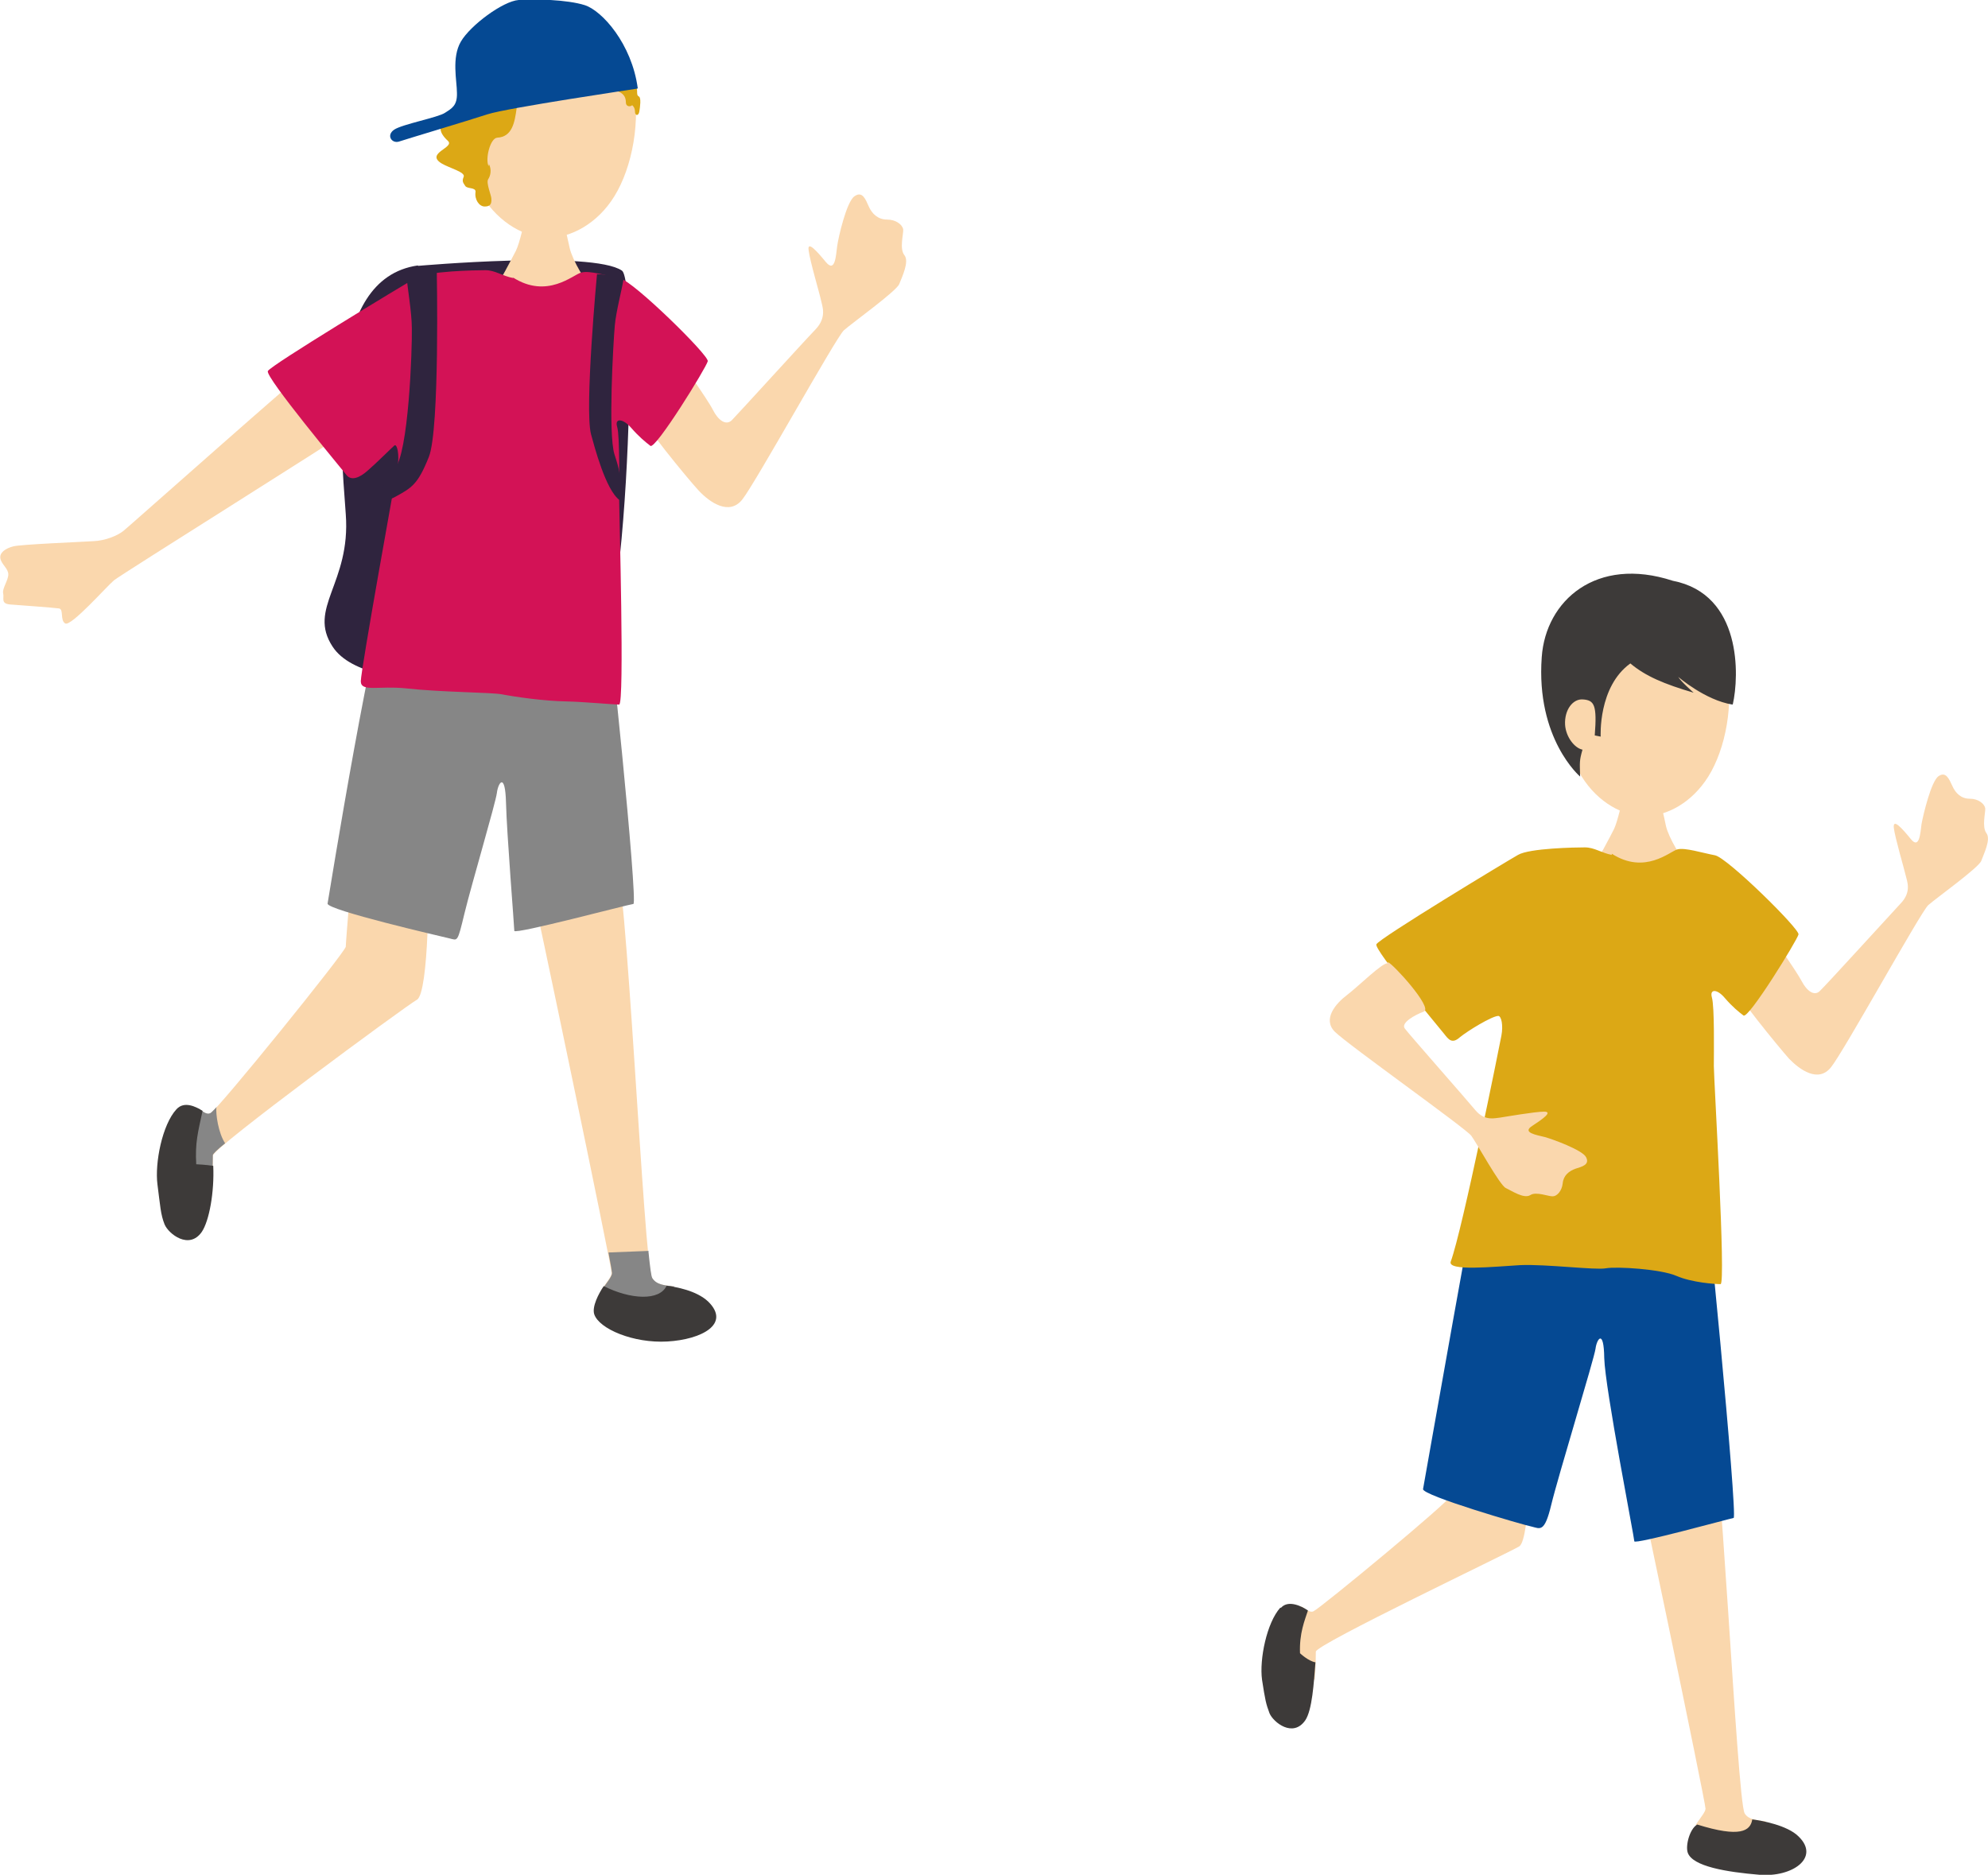 <?xml version="1.0" encoding="UTF-8"?><svg id="b" xmlns="http://www.w3.org/2000/svg" width="50.25" height="47.39" viewBox="0 0 50.25 47.39"><g id="c"><path d="M10.56,6.71c-2.35.34-1.96,4.35-1.82,6.29.13,1.75-.98,2.37-.33,3.35.91,1.38,5.36.72,6.36.85,1.1.15,1.38-10.07.95-10.36-.75-.51-5.15-.12-5.15-.12Z" fill="#2f243e"/><path d="M12.19,4.96c.44.7,1.11,1.05,1.67,1.05s1.24-.35,1.67-1.05c.91-1.47.89-4.77-1.67-4.77s-2.59,3.3-1.67,4.77Z" fill="#fad7ad"/><path d="M14.24,5.44c-.08,0-.84-.03-.94-.03-.04.16-.16.73-.26.93-.1.19-.45.87-.55.96.17.26,2.15.25,2.53,0-.2-.1-.56-.75-.62-1.03-.06-.28-.17-.72-.17-.82Z" fill="#fad7ad"/><path d="M12.35,4.2c-.09-.18.04-.71.22-.72.38-.02.44-.39.49-.75.05-.36.56-.72.89-.73.33,0,.56.06,1,0,.44-.05.94.04.99-.29.05-.33-.46-.68-.7-1.03-.18-.2.02-.35-.55-.32-.58.03-1.64-.1-1.88,0-.25.1-1.23,1.48-1.17,2.11.05.49-.89.56-.32,1.09.19.17-.58.31-.16.57.2.12.61.22.56.34s-.01.15.04.23.27.03.26.15c-.03.19.09.37.23.37s.18-.06.17-.2c0-.08-.14-.4-.08-.49s.09-.24.02-.38Z" fill="#dca815"/><path d="M17.11,9.02c-.18.16-.91,1.3-.92,1.45-.02.15,1.19,1.63,1.47,1.93.28.3.77.64,1.1.23.33-.41,2.37-4.1,2.57-4.28.2-.18,1.33-.99,1.4-1.17.07-.18.26-.57.13-.73-.13-.16-.02-.54-.03-.65-.02-.12-.18-.25-.41-.25s-.38-.15-.46-.33c-.08-.18-.16-.4-.36-.26-.2.13-.41,1.04-.44,1.27-.03.23-.05.67-.28.4-.23-.28-.48-.56-.44-.3.03.26.28,1.1.31,1.25s.16.43-.13.74c-.3.31-1.98,2.16-2.12,2.3-.15.15-.35,0-.48-.26-.13-.26-.89-1.33-.89-1.33Z" fill="#fad7ad"/><path d="M7.99,9.17c-.3.2-4.72,4.13-4.87,4.25-.15.12-.46.25-.77.26-.31.02-1.81.08-2.01.13-.2.05-.36.16-.33.31.03.15.2.25.2.4s-.16.36-.13.48c.03.12-.07.26.18.28.25.02,1.1.08,1.23.1.13.02.02.3.16.38.15.08,1.05-.94,1.23-1.09.18-.15,5.78-3.65,6.01-3.84.23-.18-.91-1.66-.91-1.66Z" fill="#fad7ad"/><path d="M5,28.02c.12.08.22.17.31.13.2-.1,3.43-4.1,3.43-4.22s.15-1.88.18-2.32c0,0,1.8-.07,1.87.25.07.32.05,3.24-.25,3.41s-5.16,3.75-5.16,3.94c0,.08,0,.38-.03.74-.19-.03-.46,0-.46,0-.14-.56-.01-1.37.11-1.93Z" fill="#fad7ad"/><path d="M5.48,27.98c-.09.09-.14.15-.17.16-.09.04-.19-.05-.31-.13-.12.56-.25,1.37-.11,1.93,0,0,.27-.04.46,0,.03-.36.03-.66.03-.74,0-.03.11-.14.31-.3-.17-.26-.24-.73-.22-.92Z" fill="#868686"/><path d="M4.46,28.04c.2-.22.5-.06.66.04-.12.56-.19.8-.16,1.35,0,0,.24.01.43.04.03.66-.1,1.39-.29,1.67-.32.46-.84.05-.94-.19-.1-.25-.11-.47-.18-1.01-.07-.54.12-1.51.48-1.9Z" fill="#3d3a39"/><path d="M13.36,22.07s1.88-.62,2.17-.48c.3.14.74,10.38.95,10.72.11.17.31.18.56.21-.57.51-1.16.44-1.84.09.12-.18.26-.34.26-.43,0-.17-1.95-9.53-2.1-10.12Z" fill="#fad7ad"/><path d="M16.39,31.63c.04.39.07.64.1.68.11.17.31.18.56.21-.57.51-1.16.44-1.84.09.12-.18.26-.34.26-.43,0-.02-.03-.21-.09-.52l1.02-.04Z" fill="#868686"/><path d="M16.84,32.5c.25.03.76.12,1.06.4.58.57-.17.96-1.03,1.01-.86.05-1.73-.32-1.85-.69-.06-.19.11-.52.24-.71.68.34,1.41.38,1.59-.01Z" fill="#3d3a39"/><path d="M9.91,14.73c-.42.6-1.6,7.94-1.63,8.11-.03.16,2.87.83,3.08.88.21.05.2.12.38-.63.18-.74.79-2.8.82-3.05.03-.25.21-.54.23.25.02.79.21,3.14.21,3.24s2.89-.67,3.01-.68c.12-.02-.63-7.43-.73-7.75-.1-.33-5.37-.37-5.37-.37Z" fill="#868686"/><path d="M12.98,7.03c-.28-.05-.46-.2-.71-.2s-1.46.02-1.77.2c-.31.18-3.67,2.21-3.73,2.35-.07.15,1.88,2.49,1.99,2.63.12.15.33.07.54-.12.21-.18.61-.58.67-.63.07-.05.13.25.08.53-.05.28-.93,5.15-.93,5.43s.45.11,1.14.18c.91.1,2.14.1,2.42.15.37.07,1.07.17,1.63.18.45.01,1.2.08,1.34.08s0-4.88,0-5.21.02-1.58-.05-1.81c-.07-.23.15-.21.35.02.2.23.36.36.49.46.13.1,1.42-1.99,1.45-2.14.03-.15-1.88-2.02-2.21-2.09-.33-.07-.79-.21-.99-.15-.2.05-.86.68-1.73.12Z" fill="#d31256"/><path d="M10.26,6.92c.22-.12.78-.09.78-.09,0,0,.08,4.02-.2,4.72s-.43.78-.87,1.02c-.44.24-.44-.25,0-.71.36-.38.45-3.03.44-3.56,0-.41-.12-1.07-.14-1.38Z" fill="#2f243e"/><path d="M15.76,7.06c-.19-.12-.67-.13-.67-.13,0,0-.32,3.42-.15,4.05.08.29.37,1.41.72,1.66.04.03.02-.15.02-.34,0-.4-.07-.56-.15-.82-.16-.52-.03-2.8.01-3.25.03-.35.18-.91.22-1.17Z" fill="#2f243e"/><path d="M15.26,2.23c0,.09.56-.05.56.36,0,.1.1.12.16.07,0,0,.07.05.07.16s.09.12.11,0,.05-.35-.01-.38c-.1-.05.02-.21-.13-.29-.06-.03-.05-.1-.23-.11s-.53-.03-.53.2Z" fill="#dca815"/><path d="M16.11,2.24s-3.31.49-3.79.65c-.49.16-2.06.63-2.24.69-.18.05-.32-.16-.12-.3.2-.14,1.12-.31,1.29-.43.17-.11.31-.18.3-.5,0-.31-.14-.89.1-1.3.24-.41,1.06-1.02,1.46-1.05.4-.03,1.23-.01,1.67.13.44.14,1.19.98,1.34,2.1Z" fill="#054993"/><path d="M44.7,23.52c-.17.16-.87,1.25-.88,1.39-.02.14,1.14,1.56,1.4,1.85.27.28.74.62,1.06.22.32-.39,2.27-3.93,2.46-4.1.19-.17,1.28-.95,1.34-1.12.06-.17.25-.54.13-.7s-.02-.52-.03-.63c-.02-.11-.17-.24-.39-.24s-.36-.14-.44-.32c-.08-.17-.16-.38-.35-.25-.19.13-.39.99-.43,1.21-.03.22-.05.65-.27.38s-.46-.54-.43-.28c.03.25.27,1.06.3,1.2.03.14.16.41-.13.71-.28.3-1.89,2.07-2.04,2.21-.14.14-.33,0-.46-.25-.13-.25-.85-1.28-.85-1.28Z" fill="#fad7ad"/><path d="M39.98,19.63c.42.67,1.06,1,1.6,1s1.18-.33,1.6-1c.88-1.41.86-4.57-1.6-4.57s-2.48,3.17-1.6,4.57Z" fill="#fad7ad"/><path d="M41.95,20.09c-.07,0-.81-.03-.9-.03-.04.15-.16.7-.25.89-.09.18-.43.83-.52.92.16.25,2.06.24,2.43,0-.19-.09-.54-.72-.6-.99-.05-.27-.17-.69-.17-.79Z" fill="#fad7ad"/><path d="M32.9,40.61c.12.08.22.16.3.12.19-.09,3.48-2.81,3.48-2.93s.14-1.8.17-2.22c0,0,1.72-.07,1.79.24.07.31.05,3.1-.24,3.27-.28.17-5.14,2.48-5.14,2.66,0,.08,0,.36-.03.71-.18-.03-.38-.23-.38-.23-.13-.54-.07-1.08.04-1.62Z" fill="#fad7ad"/><path d="M32.38,40.64c.19-.21.54-.03.68.07-.08.25-.22.57-.2,1.08,0,0,.21.2.39.23-.04.51-.08,1.21-.26,1.47-.31.44-.8.05-.9-.18-.09-.24-.11-.33-.19-.85-.07-.52.12-1.44.46-1.82Z" fill="#3d3a39"/><path d="M41.11,36.02s1.8-.59,2.08-.46c.28.13.71,9.95.91,10.28.1.16.3.17.53.2.13.74-1.11.42-1.77.09.12-.18.25-.33.25-.41,0-.17-1.87-9.14-2.01-9.7Z" fill="#fad7ad"/><path d="M44.29,45.99c.24.03.89.15,1.17.43.56.54-.16,1.04-.99.97s-1.69-.21-1.81-.56c-.06-.18.05-.6.24-.71,1.09.34,1.34.16,1.39-.12Z" fill="#3d3a39"/><path d="M37.53,29.1c-.09.19-1.53,8.38-1.56,8.54-.03.16,2.54.91,2.75.95.21.05.32.16.49-.55.17-.71,1.09-3.71,1.12-3.95s.21-.52.22.24c.02.76.76,4.54.76,4.63s2.4-.57,2.51-.59c.11-.02-.73-8.75-.82-9.07-.09-.32-5.48-.2-5.48-.2Z" fill="#054993"/><path d="M40.74,21.61c-.26-.05-.44-.19-.68-.19s-1.4.02-1.69.19c-.3.17-3.51,2.11-3.58,2.26-.06.14,1.6,2.12,1.71,2.26.11.14.2.27.4.09.21-.17.8-.53.97-.54.08,0,.13.24.08.5-.05.27-.98,4.89-1.28,5.71-.09.25,1.08.13,1.75.09.66-.03,1.9.13,2.17.08s1.39.02,1.78.19c.39.17.98.21,1.12.21s-.17-5.19-.17-5.51.02-1.51-.05-1.74c-.06-.22.14-.21.33.02.19.22.35.35.47.44.13.09,1.36-1.91,1.39-2.05.03-.14-1.8-1.94-2.11-2-.32-.06-.76-.2-.95-.15-.19.05-.82.65-1.66.11Z" fill="#dca815"/><path d="M35.08,24.35c-.13-.03-.74.58-1.03.8-.28.21-.63.61-.31.93.32.32,3.31,2.44,3.45,2.63.14.19.72,1.25.87,1.32.15.07.46.28.62.18.15-.1.47.04.57.03.1,0,.23-.13.25-.33.02-.2.16-.31.33-.37.16-.05.36-.1.26-.29-.09-.18-.86-.46-1.05-.51-.2-.05-.58-.11-.31-.28.26-.17.53-.36.3-.36-.23,0-.98.13-1.11.15-.13.01-.39.1-.63-.19-.24-.29-1.67-1.91-1.78-2.06-.11-.14.24-.34.48-.43.24-.09-.79-1.22-.91-1.25Z" fill="#fad7ad"/><path d="M43.8,17.8c.16-.7.24-2.78-1.52-3.12-1.93-.63-3.21.5-3.31,1.93-.15,2.07.97,3.02.97,3.02-.01-.37-.02-.4.06-.68-.2-.04-.42-.32-.44-.63-.02-.38.2-.66.45-.64.29.02.36.14.3.91l.15.03s-.07-1.26.75-1.85c.38.32.85.52,1.6.74,0,0-.32-.28-.39-.4,0,0,.68.59,1.37.7Z" fill="#3d3a39"/></g></svg>